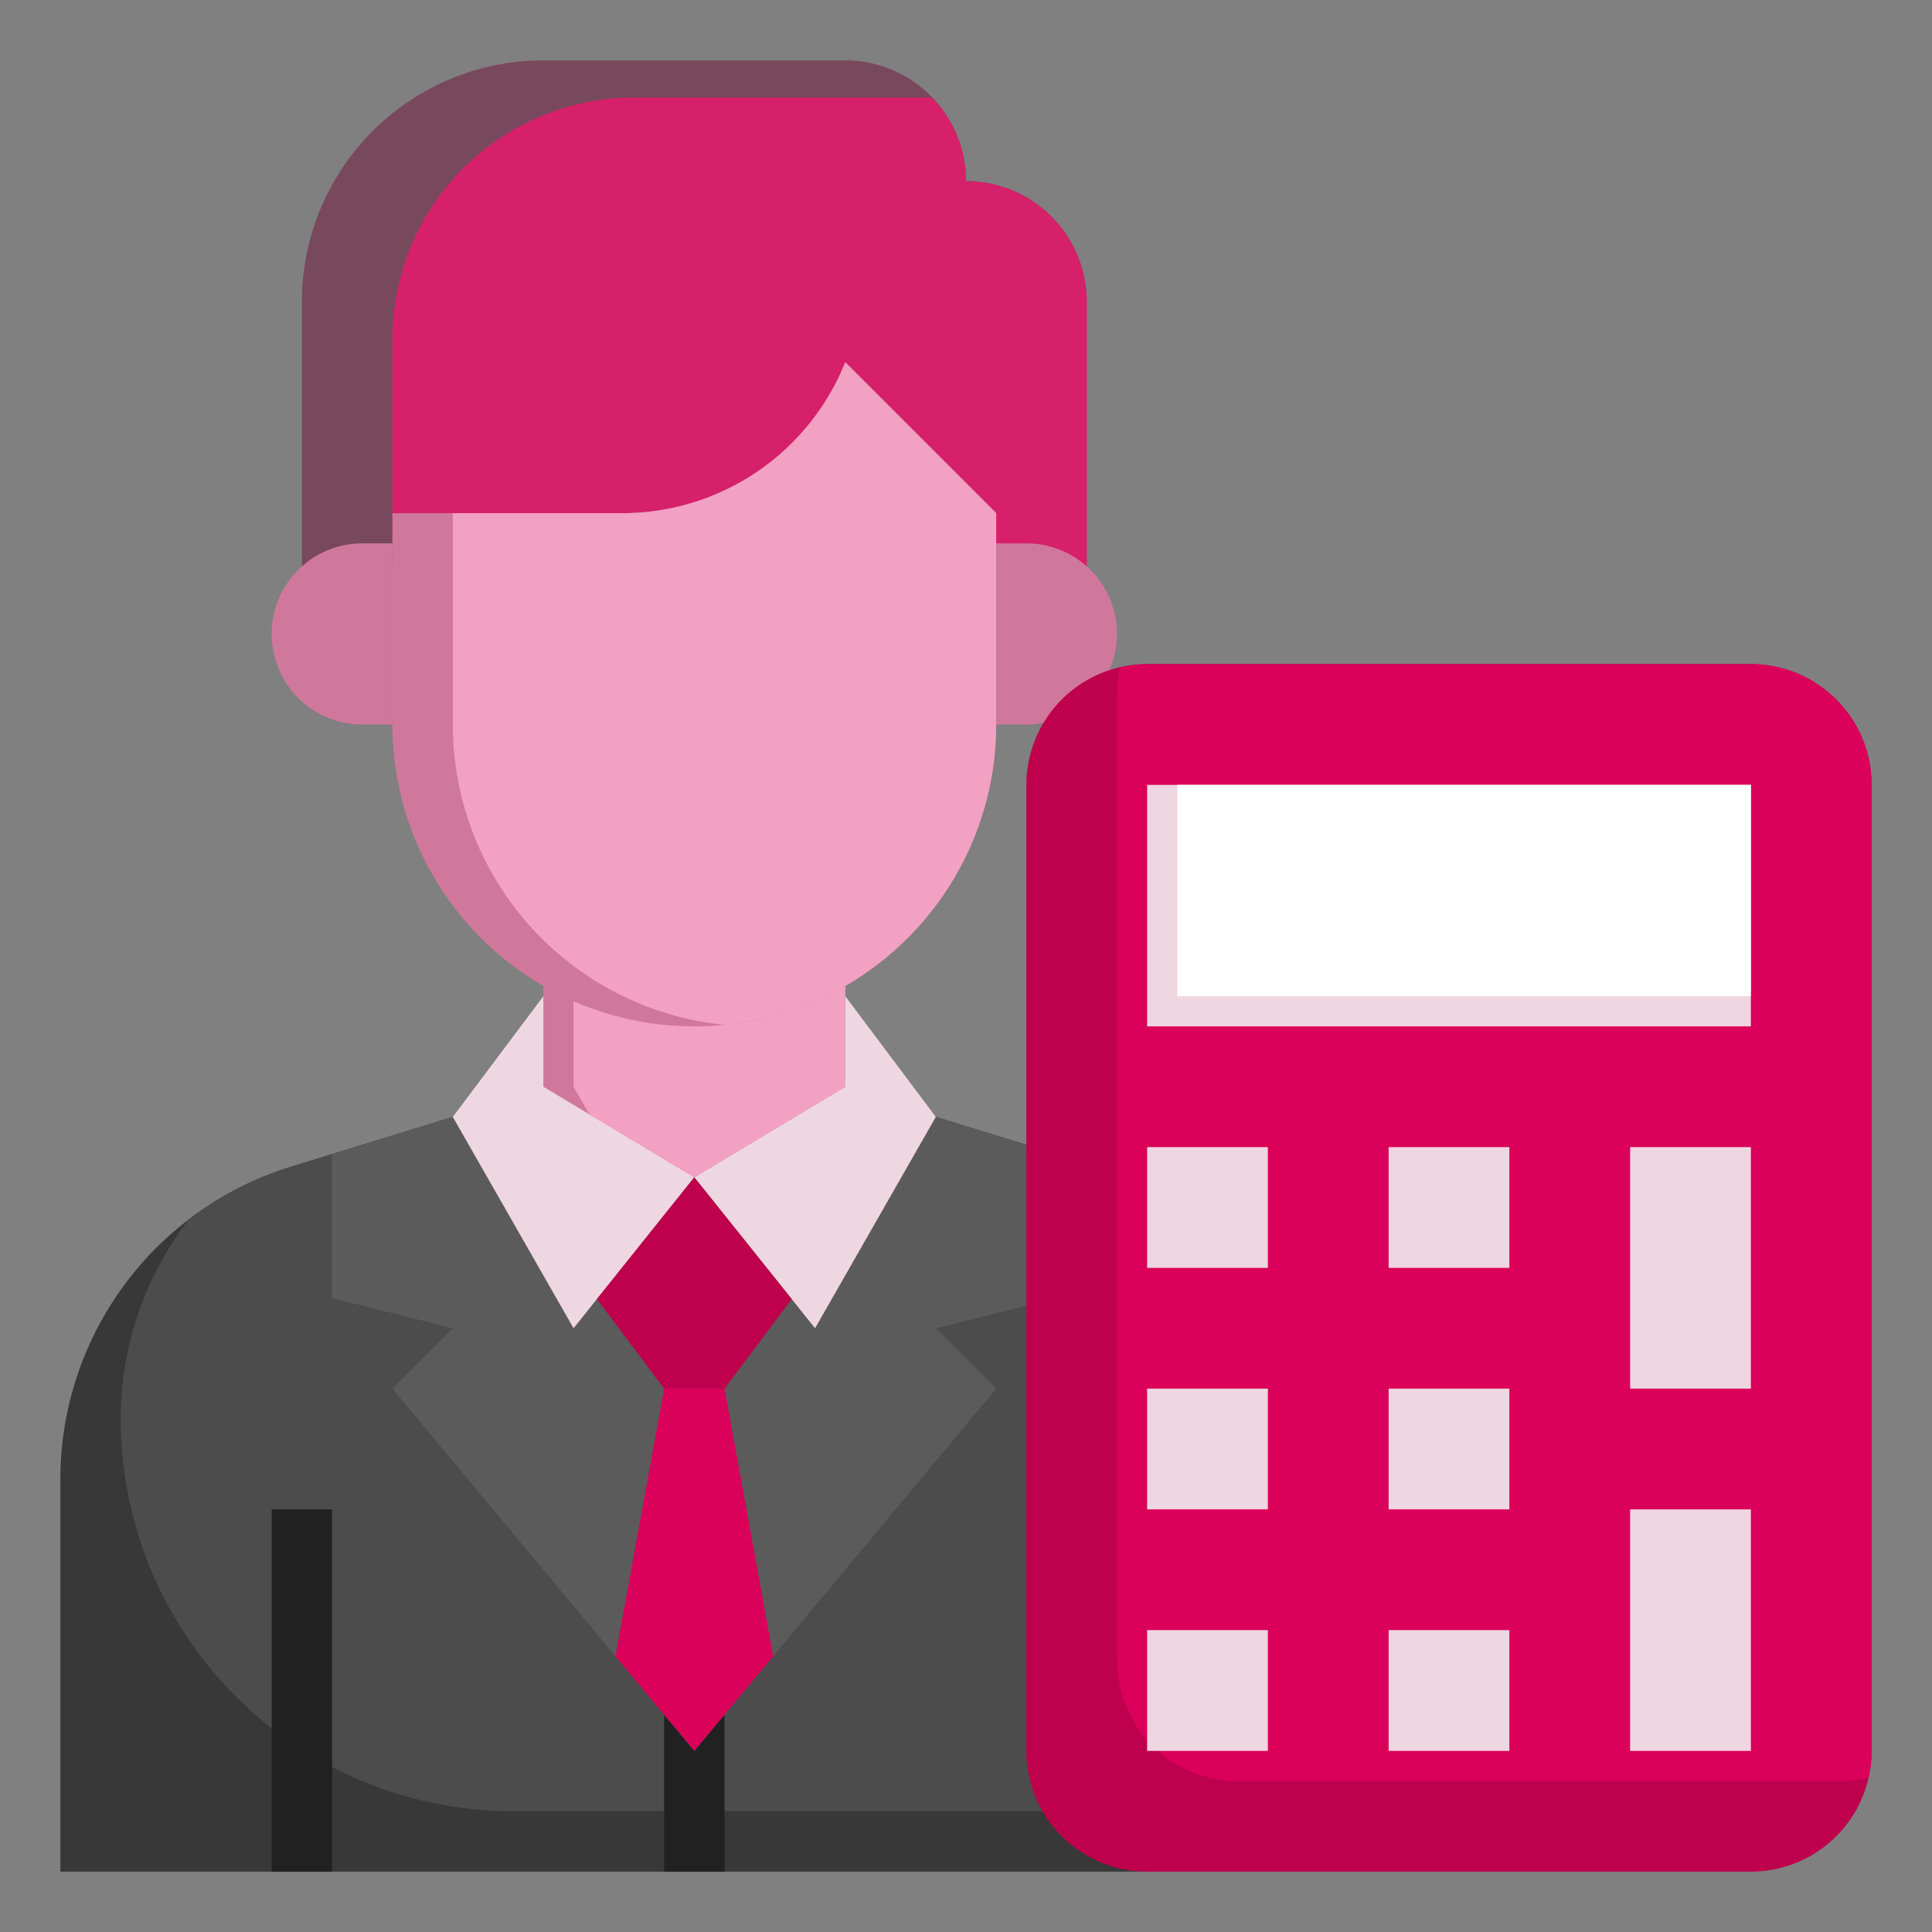<svg xmlns="http://www.w3.org/2000/svg" viewBox="0 0 64 64" id="Accountant">
  <rect x="0" y="0" width="64" height="64" fill="#808080" stroke="none"/>
  <path fill="#383838" d="M38,62H2V49H2A10.832,10.832,0,0,1,9.646,38.647L15,37H31l3,.923Z" class="color383838 svgShape"></path>
  <path fill="#4c4c4c" d="M34,37.923,31,37H15L9.646,38.647a10.8,10.8,0,0,0-3.408,1.769A10.813,10.813,0,0,0,4,47,13,13,0,0,0,17,60H37.668Z" class="color4c4c4c svgShape"></path>
  <rect width="2" height="12" x="9" y="50" fill="#212121" class="color212121 svgShape"></rect>
  <rect width="2" height="6.485" x="22" y="55.515" fill="#212121" class="color212121 svgShape"></rect>
  <polygon fill="#5b5b5b" points="15 44 13 46 23 58 33 46 31 44 34.85 43.038 34 37.923 31 37 15 37 11 38.231 11 43 15 44" class="color5b5b5b svgShape"></polygon>
  <polyline fill="#efd7e1" points="23 39 27 44 31 37 28 33" class="colord7e0ef svgShape"></polyline>
  <polyline fill="#efd7e1" points="23 39 19 44 15 37 18 33" class="colord7e0ef svgShape"></polyline>
  <polygon fill="#d0789c" points="28 32.662 28 36 23 39 18 36 18 32.662 28 32.662" class="colord08d78 svgShape"></polygon>
  <polygon fill="#f2a1c2" points="19 36 19.522 36.913 23 39 28 36 28 32.662 19 32.662 19 36" class="colorf2b9a1 svgShape"></polygon>
  <path fill="#78495c" d="M10,18.766V10h0a8,8,0,0,1,8-8H28a4,4,0,0,1,4,4h0a4,4,0,0,1,4,4v8.764" class="color785349 svgShape"></path>
  <path fill="#d7206a" d="M36,18.764V10a4,4,0,0,0-4-4h0a3.981,3.981,0,0,0-1.12-2.766H21a8,8,0,0,0-8,8v7.532Z" class="color916658 svgShape"></path>
  <path fill="#d0789c" d="M33,17v7A10,10,0,0,1,23,34h0A10,10,0,0,1,13,24V17h7.615A7.954,7.954,0,0,0,28,12h0Z" class="colord08d78 svgShape"></path>
  <path fill="#f2a1c2" d="M24,33.95A10,10,0,0,0,33,24V17l-5-5a7.954,7.954,0,0,1-7.385,5H15v7A10,10,0,0,0,24,33.95Z" class="colorf2b9a1 svgShape"></path>
  <path fill="#d0789c" d="M13 18H12a3 3 0 00-3 3H9a3 3 0 003 3h1M33 18h1a3 3 0 013 3h0a3 3 0 01-3 3H33" class="colord08d78 svgShape"></path>
  <polygon fill="#db0059" points="25.612 54.866 24 46 22 46 20.388 54.866 23 58 25.612 54.866" class="color006bdb svgShape"></polygon>
  <polygon fill="#be004d" points="19.774 43.032 22 46 24 46 26.226 43.032 23 39 19.774 43.032" class="color0059be svgShape"></polygon>
  <path fill="#be004d" d="M58,22H38a4,4,0,0,0-4,4h0V58a4,4,0,0,0,4,4H58a4,4,0,0,0,4-4V26A4,4,0,0,0,58,22Z" class="color0059be svgShape"></path>
  <path fill="#db0059" d="M58,22H38a3.974,3.974,0,0,0-.892.108A3.974,3.974,0,0,0,37,23V55a4,4,0,0,0,4,4H61a3.974,3.974,0,0,0,.892-.108A3.974,3.974,0,0,0,62,58V26A4,4,0,0,0,58,22Z" class="color006bdb svgShape"></path>
  <rect width="20" height="8" x="38" y="26" fill="#efd7e1" class="colord7e0ef svgShape"></rect>
  <rect width="4" height="8" x="54" y="50" fill="#efd7e1" class="colord7e0ef svgShape"></rect>
  <rect width="4" height="8" x="54" y="38" fill="#efd7e1" class="colord7e0ef svgShape"></rect>
  <rect width="4" height="4" x="38" y="38" fill="#efd7e1" class="colord7e0ef svgShape"></rect>
  <rect width="4" height="4" x="46" y="38" fill="#efd7e1" class="colord7e0ef svgShape"></rect>
  <rect width="4" height="4" x="38" y="46" fill="#efd7e1" class="colord7e0ef svgShape"></rect>
  <rect width="4" height="4" x="46" y="46" fill="#efd7e1" class="colord7e0ef svgShape"></rect>
  <rect width="4" height="4" x="38" y="54" fill="#efd7e1" class="colord7e0ef svgShape"></rect>
  <rect width="4" height="4" x="46" y="54" fill="#efd7e1" class="colord7e0ef svgShape"></rect>
  <rect width="19" height="7" x="39" y="26" fill="#ffffff" class="colorffffff svgShape"></rect>
</svg>
